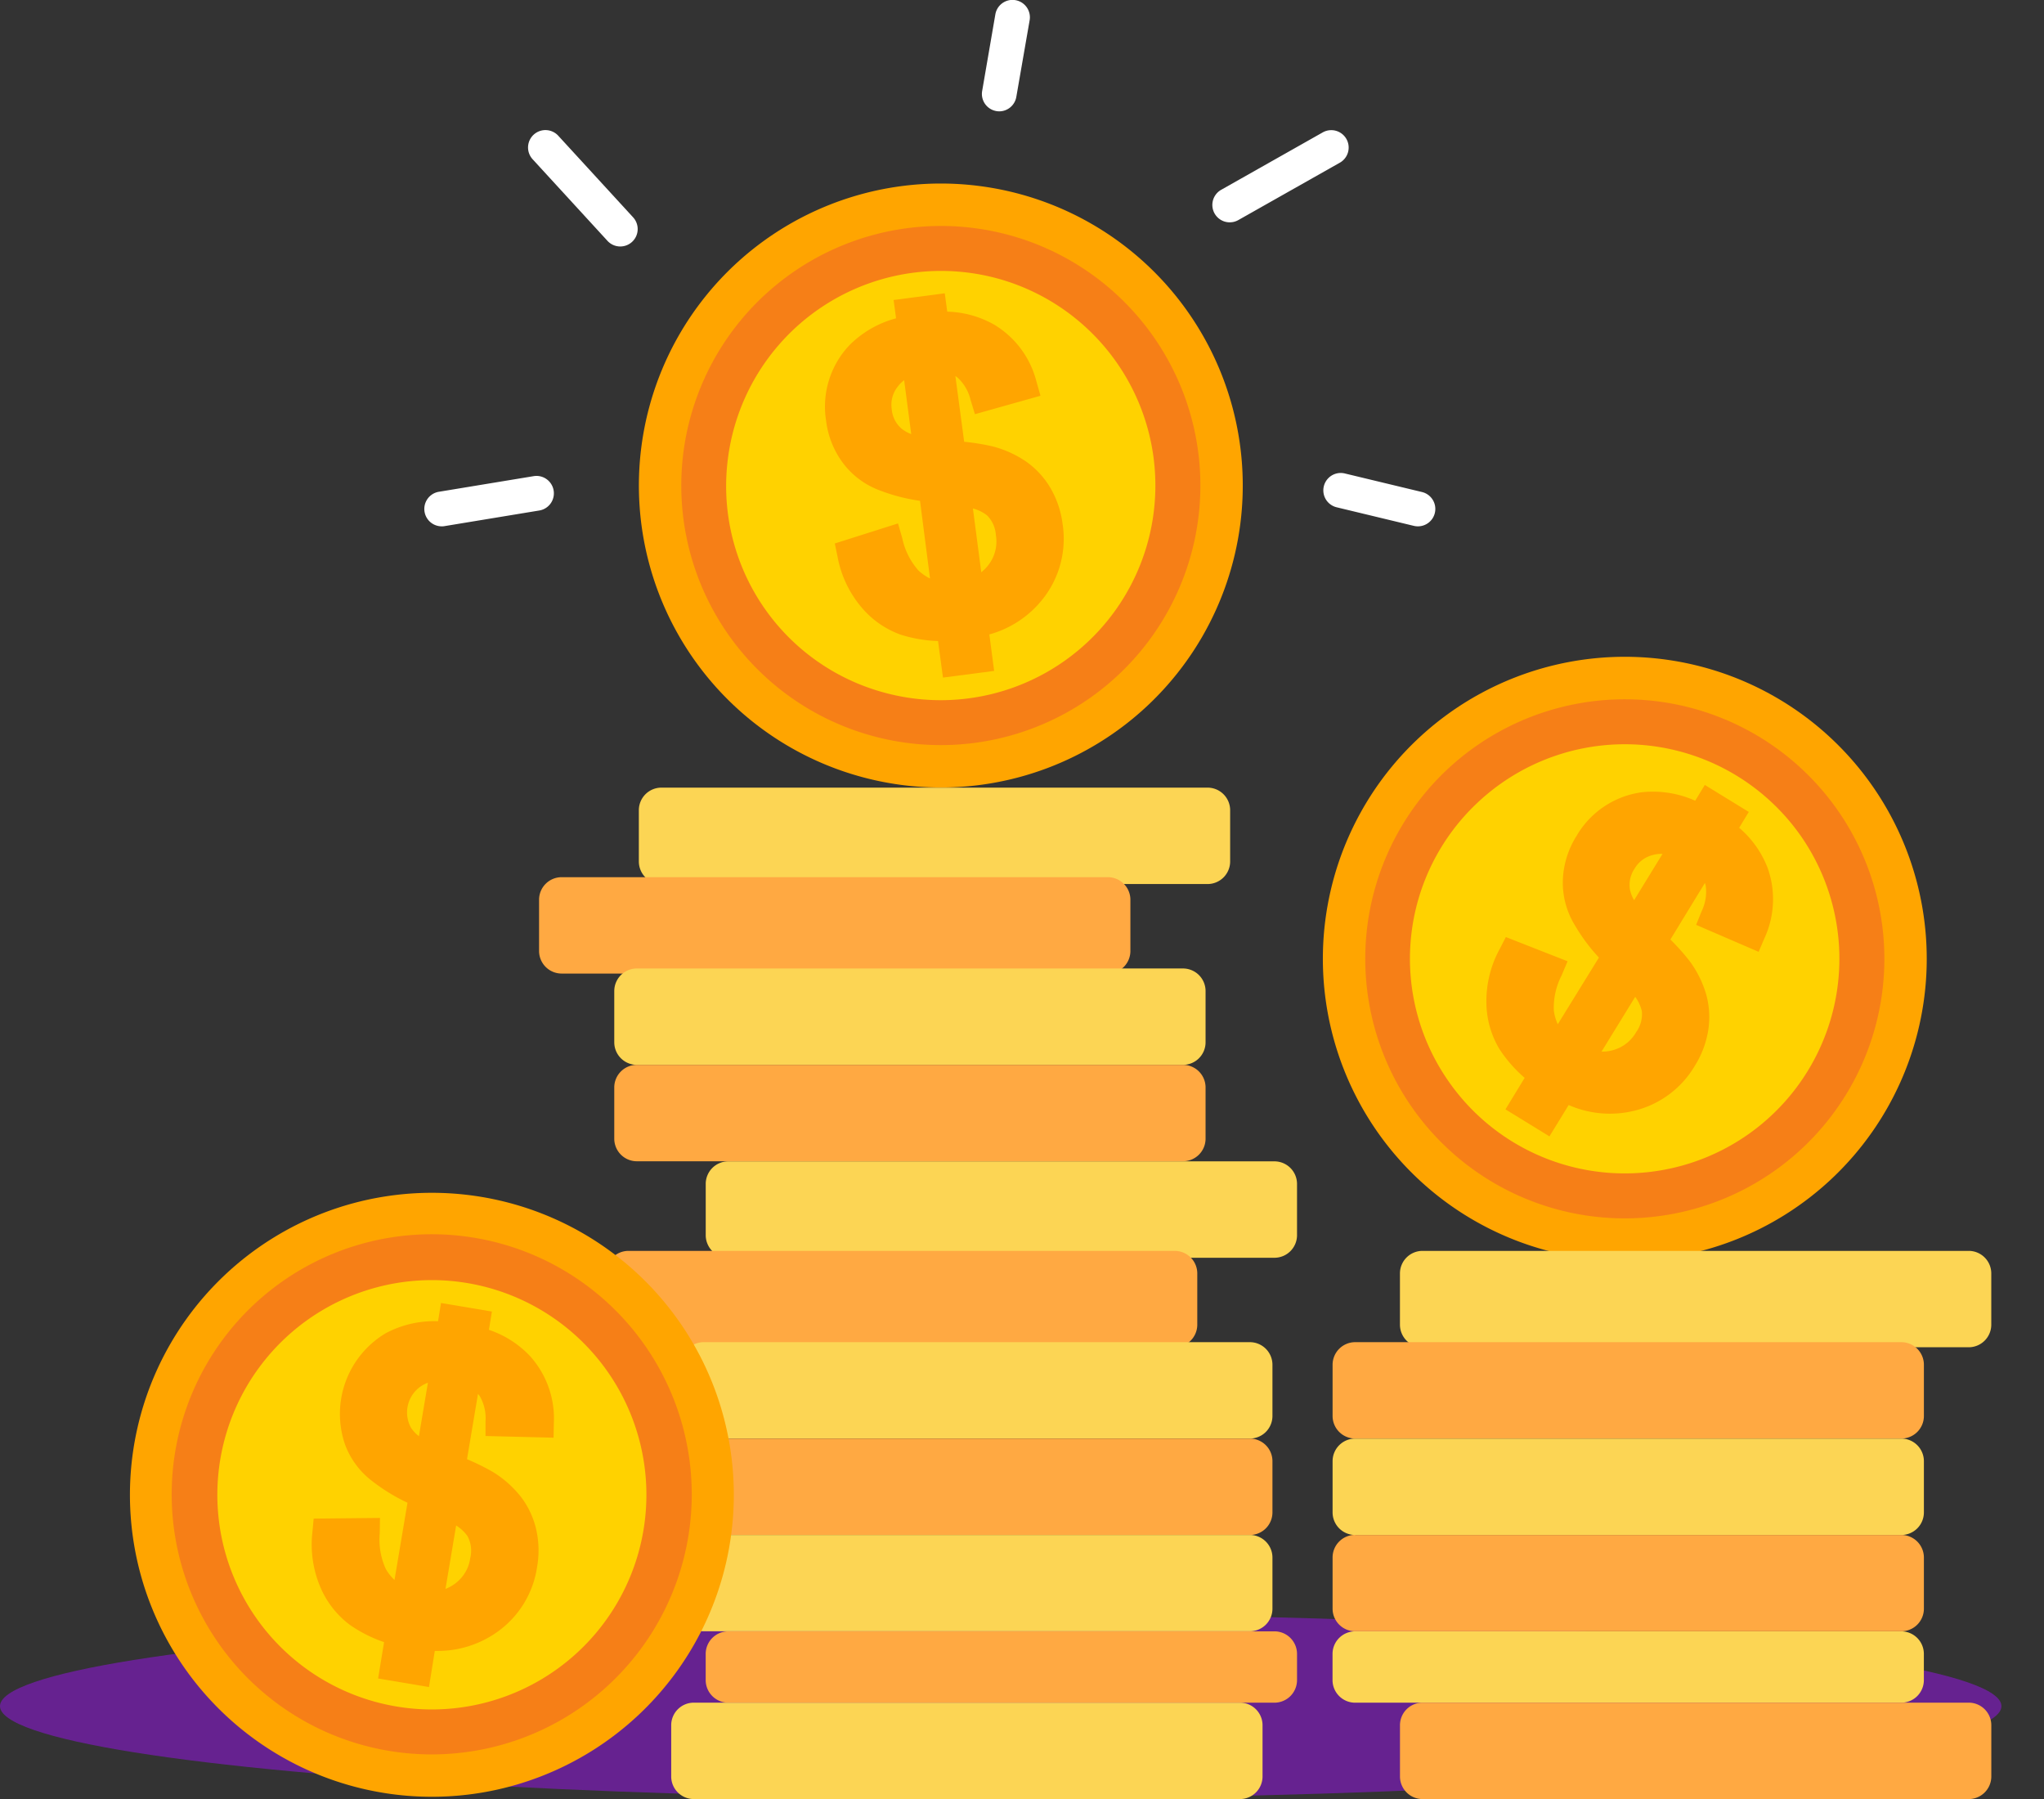<svg xmlns="http://www.w3.org/2000/svg" width="68.278" height="60.087" viewBox="0 0 68.278 60.087">
  <rect x="0" y="0" width="68.278" height="60.087" fill="#333333" stroke="none"/>
  <g id="Group_1027" data-name="Group 1027" transform="translate(-99 17.4)">
    <ellipse id="Ellipse_37" data-name="Ellipse 37" cx="33.428" cy="3.086" rx="33.428" ry="3.086" transform="translate(99 36.497)" fill="#9b13ef" opacity="0.5"/>
    <g id="Group_849" data-name="Group 849" transform="translate(103.339 -17.4)">
      <g id="Group_846" data-name="Group 846" transform="translate(0 0)">
        <path id="Path_1951" data-name="Path 1951" d="M980.907,1356.3h18.244a.755.755,0,0,1,.754.755v1.71a.755.755,0,0,1-.754.755H980.907a.755.755,0,0,1-.754-.755v-1.71a.754.754,0,0,1,.754-.755" transform="translate(-960.918 -1317.512)" fill="#fcd554"/>
        <path id="Path_1961" data-name="Path 1961" d="M980.907,1356.3h18.244a.755.755,0,0,1,.754.755v1.71a.755.755,0,0,1-.754.755H980.907a.755.755,0,0,1-.754-.755v-1.71a.754.754,0,0,1,.754-.755" transform="translate(-963.152 -1329.994)" fill="#fcd554"/>
        <path id="Path_1952" data-name="Path 1952" d="M1007.407,1380.1h18.244a.754.754,0,0,1,.755.754v1.71a.755.755,0,0,1-.755.755h-18.244a.755.755,0,0,1-.754-.755v-1.71a.754.754,0,0,1,.754-.754" transform="translate(-990.751 -1338.322)" fill="#ffa942"/>
        <path id="Path_1962" data-name="Path 1962" d="M1007.407,1380.1h18.244a.754.754,0,0,1,.755.754v1.71a.755.755,0,0,1-.755.755h-18.244a.755.755,0,0,1-.754-.755v-1.71a.754.754,0,0,1,.754-.754" transform="translate(-992.985 -1350.803)" fill="#ffa942"/>
        <path id="Path_1953" data-name="Path 1953" d="M987.444,1404.339h18.243a.755.755,0,0,1,.755.755v1.71a.754.754,0,0,1-.755.754H987.444a.754.754,0,0,1-.754-.754v-1.71a.755.755,0,0,1,.754-.755" transform="translate(-968.276 -1359.512)" fill="#fcd554"/>
        <path id="Path_1963" data-name="Path 1963" d="M987.444,1404.339h18.243a.755.755,0,0,1,.755.755v1.71a.754.754,0,0,1-.755.754H987.444a.754.754,0,0,1-.754-.754v-1.71a.755.755,0,0,1,.754-.755" transform="translate(-970.51 -1371.993)" fill="#fcd554"/>
        <path id="Path_1954" data-name="Path 1954" d="M987.444,1429.938h18.243a.755.755,0,0,1,.755.755v1.711a.755.755,0,0,1-.755.754H987.444a.755.755,0,0,1-.754-.754v-1.711a.755.755,0,0,1,.754-.755" transform="translate(-968.276 -1381.891)" fill="#ffa942"/>
        <path id="Path_1964" data-name="Path 1964" d="M987.444,1429.938h18.243a.755.755,0,0,1,.755.755v1.711a.755.755,0,0,1-.755.754H987.444a.755.755,0,0,1-.754-.754v-1.711a.755.755,0,0,1,.754-.755" transform="translate(-970.51 -1394.373)" fill="#ffa942"/>
        <path id="Path_1955" data-name="Path 1955" d="M987.444,1455.538h18.243a.755.755,0,0,1,.755.755V1458a.755.755,0,0,1-.755.755H987.444a.755.755,0,0,1-.754-.755v-1.71a.755.755,0,0,1,.754-.755" transform="translate(-968.276 -1404.272)" fill="#fcd554"/>
        <path id="Path_1956" data-name="Path 1956" d="M969.544,1481.137h18.243a.755.755,0,0,1,.755.755v.873a.755.755,0,0,1-.755.755H969.544a.755.755,0,0,1-.755-.755v-.873a.755.755,0,0,1,.755-.755" transform="translate(-949.555 -1426.652)" fill="#ffa942"/>
        <path id="Path_1957" data-name="Path 1957" d="M990.081,1500.078h18.244a.754.754,0,0,1,.755.755v1.71a.755.755,0,0,1-.755.755H990.081a.755.755,0,0,1-.754-.755v-1.71a.754.754,0,0,1,.754-.755" transform="translate(-971.245 -1443.211)" fill="#fcd554"/>
        <path id="Path_1958" data-name="Path 1958" d="M1129.871,1376.425a10.086,10.086,0,1,0,8.274-11.619,10.087,10.087,0,0,0-8.274,11.619" transform="translate(-1129.73 -1324.828)" fill="orange"/>
        <path id="Path_1965" data-name="Path 1965" d="M20.034,8.415A10.086,10.086,0,1,0,11.76,20.034,10.086,10.086,0,0,0,20.034,8.415" transform="translate(33.786 28.812) rotate(-163)" fill="orange"/>
        <path id="Path_1959" data-name="Path 1959" d="M1143.03,1387.087a7.919,7.919,0,1,0,6.5-9.123,7.919,7.919,0,0,0-6.5,9.123" transform="translate(-1140.752 -1335.849)" fill="#ffd200"/>
        <path id="Path_1959_-_Outline" data-name="Path 1959 - Outline" d="M1150.831,1394.444h0a8.686,8.686,0,1,1,1.448-.121A8.676,8.676,0,0,1,1150.83,1394.444Zm.019-15.841a7.253,7.253,0,0,0-1.2.1,7.17,7.17,0,0,0,1.179,14.24h0a7.236,7.236,0,0,0,1.2-.1,7.17,7.17,0,0,0-1.179-14.24Z" transform="translate(-1140.752 -1335.849)" fill="#f67f17"/>
        <path id="Path_1966" data-name="Path 1966" d="M15.73,6.607a7.919,7.919,0,1,0-6.5,9.123,7.919,7.919,0,0,0,6.5-9.123" transform="translate(32.347 26.106) rotate(-163)" fill="#ffd200"/>
        <path id="Path_1966_-_Outline" data-name="Path 1966 - Outline" d="M7.911,16.591h0A8.67,8.67,0,0,1,6.483-.629,8.669,8.669,0,0,1,16.47,6.483,8.676,8.676,0,0,1,7.911,16.591ZM7.93.75a7.247,7.247,0,0,0-1.2.1,7.17,7.17,0,0,0,1.179,14.24h0A7.176,7.176,0,0,0,14.99,6.732,7.144,7.144,0,0,0,7.93.75Z" transform="translate(32.347 26.106) rotate(-163)" fill="#f67f17"/>
        <path id="Path_1960" data-name="Path 1960" d="M1183.761,1410.046l.193-1.148a4.686,4.686,0,0,1-1.407-.634,2.548,2.548,0,0,1-.829-1.062,3.133,3.133,0,0,1-.225-1.592l1.251-.013a2.865,2.865,0,0,0,.268,1.442,1.809,1.809,0,0,0,1.106.888l.615-3.656a5.281,5.281,0,0,1-1.43-.8,2.213,2.213,0,0,1-.746-1,2.458,2.458,0,0,1-.1-1.284,2.493,2.493,0,0,1,1.246-1.83,3.316,3.316,0,0,1,1.916-.321l.092-.549.711.12-.092.549a3.119,3.119,0,0,1,1.571.867,2.612,2.612,0,0,1,.664,1.876l-1.278-.031a1.94,1.94,0,0,0-.272-1.112,1.692,1.692,0,0,0-.848-.631l-.557,3.311a10.073,10.073,0,0,1,1.15.542,3.018,3.018,0,0,1,.822.728,2.339,2.339,0,0,1,.412.9,2.661,2.661,0,0,1,.022,1.04,2.738,2.738,0,0,1-1.134,1.856,3.04,3.04,0,0,1-2.209.508l-.2,1.161Zm1.691-10.054a1.845,1.845,0,0,0-1.2.349,1.476,1.476,0,0,0-.578.96,1.458,1.458,0,0,0,.18,1.04,2.448,2.448,0,0,0,1.064.829Zm-.623,8.056a1.851,1.851,0,0,0,1.261-.385,1.771,1.771,0,0,0,.667-1.154,1.514,1.514,0,0,0-.156-1.06,2.89,2.89,0,0,0-1.184-.9Z" transform="translate(-1174.891 -1354.396)" fill="orange"/>
        <path id="Path_1960_-_Outline" data-name="Path 1960 - Outline" d="M1184.882,1410.742l-1.7-.286.2-1.215a4.559,4.559,0,0,1-1.134-.57,3.05,3.05,0,0,1-.993-1.263,3.637,3.637,0,0,1-.267-1.843l.042-.449,2.215-.023-.008.513a2.355,2.355,0,0,0,.2,1.187,1.582,1.582,0,0,0,.293.373l.434-2.581a6.123,6.123,0,0,1-1.176-.72,2.715,2.715,0,0,1-.909-1.22,3.139,3.139,0,0,1,1.358-3.721,3.443,3.443,0,0,1,1.747-.4l.1-.609,1.7.285-.1.611a3.346,3.346,0,0,1,1.377.881,3.108,3.108,0,0,1,.792,2.221l-.01.5-2.272-.056,0-.493a1.476,1.476,0,0,0-.188-.83.942.942,0,0,0-.064-.085l-.367,2.183a7.593,7.593,0,0,1,.856.421,3.529,3.529,0,0,1,.958.853,2.843,2.843,0,0,1,.5,1.084,3.171,3.171,0,0,1,.028,1.234,3.234,3.234,0,0,1-1.337,2.181,3.421,3.421,0,0,1-2.026.63h-.055Zm.153-6.942.605.3a3.3,3.3,0,0,1,1.387,1.086,2,2,0,0,1,.221,1.4,2.262,2.262,0,0,1-.854,1.466,2.309,2.309,0,0,1-1.15.474,2.383,2.383,0,0,0,1.341-.443,2.238,2.238,0,0,0,.93-1.532,2.177,2.177,0,0,0-.017-.846,1.827,1.827,0,0,0-.324-.706,2.538,2.538,0,0,0-.689-.606,9.283,9.283,0,0,0-1.079-.5l-.1-.042-.009.053-.6-.286a2.887,2.887,0,0,1-1.274-1.018,2.057,2.057,0,0,1,.52-2.659,2.182,2.182,0,0,1,.976-.415,2.217,2.217,0,0,0-.974.258,2,2,0,0,0-1.005,1.482,1.95,1.95,0,0,0,.081,1.026,1.707,1.707,0,0,0,.582.776,4.814,4.814,0,0,0,1.295.731l.127.046Zm-3.058,2.305a2.4,2.4,0,0,0,.2.892,2.069,2.069,0,0,0,.664.86,3.217,3.217,0,0,0,.63.341,2.407,2.407,0,0,1-.889-.907,2.8,2.8,0,0,1-.322-1.189Zm3.812-.759-.356,2.118a1.344,1.344,0,0,0,.35-.2,1.276,1.276,0,0,0,.479-.841,1.026,1.026,0,0,0-.092-.72A1.319,1.319,0,0,0,1185.789,1405.346Zm-.943-4.768a1.115,1.115,0,0,0-.291.16,1.058,1.058,0,0,0-.276,1.34,1.146,1.146,0,0,0,.267.285Zm2.9.8.273.007a2.008,2.008,0,0,0-.5-1.028,2.353,2.353,0,0,0-.96-.6,2.1,2.1,0,0,1,.862.726A2.152,2.152,0,0,1,1187.75,1401.378Z" transform="translate(-1174.891 -1354.396)" fill="orange"/>
        <path id="Path_1967" data-name="Path 1967" d="M2.286,11.56l.193-1.148a4.7,4.7,0,0,1-1.407-.634A2.552,2.552,0,0,1,.243,8.717,3.136,3.136,0,0,1,.018,7.124l1.251-.013a2.865,2.865,0,0,0,.268,1.442,1.808,1.808,0,0,0,1.106.888l.615-3.656a5.282,5.282,0,0,1-1.43-.8,2.212,2.212,0,0,1-.746-1A2.459,2.459,0,0,1,.976,2.7,2.492,2.492,0,0,1,2.222.869,3.318,3.318,0,0,1,4.138.549L4.23,0l.711.12L4.849.668a3.117,3.117,0,0,1,1.571.867,2.612,2.612,0,0,1,.664,1.876L5.806,3.381a1.943,1.943,0,0,0-.272-1.112,1.7,1.7,0,0,0-.848-.631L4.129,4.949a10.128,10.128,0,0,1,1.15.542,3.029,3.029,0,0,1,.822.728,2.337,2.337,0,0,1,.412.9,2.66,2.66,0,0,1,.022,1.04A2.738,2.738,0,0,1,5.4,10.011a3.04,3.04,0,0,1-2.209.508L3,11.68ZM3.977,1.505a1.847,1.847,0,0,0-1.2.349,1.475,1.475,0,0,0-.578.959,1.457,1.457,0,0,0,.18,1.04,2.444,2.444,0,0,0,1.064.829ZM3.353,9.562a1.851,1.851,0,0,0,1.261-.385,1.77,1.77,0,0,0,.667-1.154,1.514,1.514,0,0,0-.156-1.06,2.893,2.893,0,0,0-1.184-.9Z" transform="translate(22.028 11.683) rotate(-17)" fill="orange"/>
        <path id="Path_1967_-_Outline" data-name="Path 1967 - Outline" d="M3.407,12.256l-1.7-.286.2-1.216a4.564,4.564,0,0,1-1.134-.57A3.054,3.054,0,0,1-.213,8.922,3.639,3.639,0,0,1-.48,7.079l.041-.449,2.215-.023-.008.513a2.355,2.355,0,0,0,.2,1.186,1.581,1.581,0,0,0,.293.373L2.7,6.1a6.119,6.119,0,0,1-1.176-.72,2.713,2.713,0,0,1-.909-1.22A2.964,2.964,0,0,1,.483,2.617,2.982,2.982,0,0,1,1.97.437a3.446,3.446,0,0,1,1.747-.4l.1-.609,1.7.285-.1.611A3.343,3.343,0,0,1,6.792,1.2a3.107,3.107,0,0,1,.792,2.221l-.01.5L5.3,3.869l0-.493a1.477,1.477,0,0,0-.188-.83.916.916,0,0,0-.064-.085L4.687,4.645a7.5,7.5,0,0,1,.856.421,3.542,3.542,0,0,1,.958.853A2.845,2.845,0,0,1,7,7a3.17,3.17,0,0,1,.028,1.234,3.235,3.235,0,0,1-1.337,2.181,3.426,3.426,0,0,1-2.081.629Zm.153-6.941.605.3A3.3,3.3,0,0,1,5.553,6.7a2,2,0,0,1,.221,1.4A2.262,2.262,0,0,1,4.92,9.572a2.309,2.309,0,0,1-1.15.474A2.384,2.384,0,0,0,5.112,9.6a2.239,2.239,0,0,0,.93-1.532,2.176,2.176,0,0,0-.017-.846A1.826,1.826,0,0,0,5.7,6.519a2.55,2.55,0,0,0-.689-.606,9.37,9.37,0,0,0-1.079-.5l-.1-.042-.009.053-.6-.286A2.885,2.885,0,0,1,1.952,4.116a1.949,1.949,0,0,1-.247-1.385,1.967,1.967,0,0,1,.768-1.274,2.181,2.181,0,0,1,.977-.415,2.224,2.224,0,0,0-.976.259A2,2,0,0,0,1.469,2.783a1.951,1.951,0,0,0,.081,1.027,1.706,1.706,0,0,0,.582.776,4.814,4.814,0,0,0,1.295.731l.127.046ZM.5,7.619a2.394,2.394,0,0,0,.2.893,2.073,2.073,0,0,0,.664.86,3.219,3.219,0,0,0,.629.34A2.4,2.4,0,0,1,1.1,8.805,2.794,2.794,0,0,1,.782,7.617ZM4.315,6.86,3.959,8.979a1.345,1.345,0,0,0,.35-.2,1.276,1.276,0,0,0,.479-.841A1.027,1.027,0,0,0,4.7,7.22,1.319,1.319,0,0,0,4.315,6.86ZM3.371,2.092a1.112,1.112,0,0,0-.291.16.971.971,0,0,0-.389.645.967.967,0,0,0,.113.7,1.147,1.147,0,0,0,.267.286Zm2.9.8.273.007a2.006,2.006,0,0,0-.5-1.028,2.352,2.352,0,0,0-.96-.6,2.1,2.1,0,0,1,.862.726A2.152,2.152,0,0,1,6.276,2.892Z" transform="translate(22.028 11.683) rotate(-17)" fill="orange"/>
        <g id="Group_1026" data-name="Group 1026" transform="translate(35.932 18.018)">
          <path id="Path_2493" data-name="Path 2493" d="M20.034,8.415A10.086,10.086,0,1,0,11.76,20.034,10.086,10.086,0,0,0,20.034,8.415" transform="translate(11.282 28.008) rotate(-124)" fill="orange"/>
          <path id="Path_2492" data-name="Path 2492" d="M15.73,6.607a7.919,7.919,0,1,0-6.5,9.123,7.919,7.919,0,0,0,6.5-9.123" transform="translate(11.867 25) rotate(-124)" fill="#ffd200"/>
          <path id="Path_2492_-_Outline" data-name="Path 2492 - Outline" d="M7.911,16.591h0A8.67,8.67,0,0,1,6.483-.629,8.669,8.669,0,0,1,16.47,6.483,8.676,8.676,0,0,1,7.911,16.591ZM7.93.75a7.247,7.247,0,0,0-1.2.1,7.17,7.17,0,0,0,1.179,14.24h0A7.176,7.176,0,0,0,14.99,6.732,7.144,7.144,0,0,0,7.93.75Z" transform="translate(11.867 25) rotate(-124)" fill="#f67f17"/>
          <path id="Path_2494" data-name="Path 2494" d="M2.286,11.56l.193-1.148a4.7,4.7,0,0,1-1.407-.634A2.552,2.552,0,0,1,.243,8.717,3.136,3.136,0,0,1,.018,7.124l1.251-.013a2.865,2.865,0,0,0,.268,1.442,1.808,1.808,0,0,0,1.106.888l.615-3.656a5.282,5.282,0,0,1-1.43-.8,2.212,2.212,0,0,1-.746-1A2.459,2.459,0,0,1,.976,2.7,2.492,2.492,0,0,1,2.222.869,3.318,3.318,0,0,1,4.138.549L4.23,0l.711.12L4.849.668a3.117,3.117,0,0,1,1.571.867,2.612,2.612,0,0,1,.664,1.876L5.806,3.381a1.943,1.943,0,0,0-.272-1.112,1.7,1.7,0,0,0-.848-.631L4.129,4.949a10.128,10.128,0,0,1,1.15.542,3.029,3.029,0,0,1,.822.728,2.337,2.337,0,0,1,.412.9,2.66,2.66,0,0,1,.022,1.04A2.738,2.738,0,0,1,5.4,10.011a3.04,3.04,0,0,1-2.209.508L3,11.68ZM3.977,1.505a1.847,1.847,0,0,0-1.2.349,1.475,1.475,0,0,0-.578.959,1.457,1.457,0,0,0,.18,1.04,2.444,2.444,0,0,0,1.064.829ZM3.353,9.562a1.851,1.851,0,0,0,1.261-.385,1.77,1.77,0,0,0,.667-1.154,1.514,1.514,0,0,0-.156-1.06,2.893,2.893,0,0,0-1.184-.9Z" transform="matrix(0.927, 0.375, -0.375, 0.927, 12.924, 7.297)" fill="orange"/>
          <path id="Path_2494_-_Outline" data-name="Path 2494 - Outline" d="M3.407,12.256l-1.7-.286.2-1.216a4.564,4.564,0,0,1-1.134-.57A3.054,3.054,0,0,1-.213,8.922,3.639,3.639,0,0,1-.48,7.079l.041-.449,2.215-.023-.008.513a2.355,2.355,0,0,0,.2,1.186,1.581,1.581,0,0,0,.293.373L2.7,6.1a6.119,6.119,0,0,1-1.176-.72,2.713,2.713,0,0,1-.909-1.22A2.964,2.964,0,0,1,.483,2.617,2.982,2.982,0,0,1,1.97.437a3.446,3.446,0,0,1,1.747-.4l.1-.609,1.7.285-.1.611A3.343,3.343,0,0,1,6.792,1.2a3.107,3.107,0,0,1,.792,2.221l-.01.5L5.3,3.869l0-.493a1.477,1.477,0,0,0-.188-.83.916.916,0,0,0-.064-.085L4.687,4.645a7.5,7.5,0,0,1,.856.421,3.542,3.542,0,0,1,.958.853A2.845,2.845,0,0,1,7,7a3.17,3.17,0,0,1,.028,1.234,3.235,3.235,0,0,1-1.337,2.181,3.426,3.426,0,0,1-2.081.629Zm.153-6.941.605.3A3.3,3.3,0,0,1,5.553,6.7a2,2,0,0,1,.221,1.4A2.262,2.262,0,0,1,4.92,9.572a2.309,2.309,0,0,1-1.15.474A2.384,2.384,0,0,0,5.112,9.6a2.239,2.239,0,0,0,.93-1.532,2.176,2.176,0,0,0-.017-.846A1.826,1.826,0,0,0,5.7,6.519a2.55,2.55,0,0,0-.689-.606,9.37,9.37,0,0,0-1.079-.5l-.1-.042-.009.053-.6-.286A2.885,2.885,0,0,1,1.952,4.116a1.949,1.949,0,0,1-.247-1.385,1.967,1.967,0,0,1,.768-1.274,2.181,2.181,0,0,1,.977-.415,2.224,2.224,0,0,0-.976.259A2,2,0,0,0,1.469,2.783a1.951,1.951,0,0,0,.081,1.027,1.706,1.706,0,0,0,.582.776,4.814,4.814,0,0,0,1.295.731l.127.046ZM.5,7.619a2.394,2.394,0,0,0,.2.893,2.073,2.073,0,0,0,.664.86,3.219,3.219,0,0,0,.629.34A2.4,2.4,0,0,1,1.1,8.805,2.794,2.794,0,0,1,.782,7.617ZM4.315,6.86,3.959,8.979a1.345,1.345,0,0,0,.35-.2,1.276,1.276,0,0,0,.479-.841A1.027,1.027,0,0,0,4.7,7.22,1.319,1.319,0,0,0,4.315,6.86ZM3.371,2.092a1.112,1.112,0,0,0-.291.16.971.971,0,0,0-.389.645.967.967,0,0,0,.113.7,1.147,1.147,0,0,0,.267.286Zm2.9.8.273.007a2.006,2.006,0,0,0-.5-1.028,2.352,2.352,0,0,0-.96-.6,2.1,2.1,0,0,1,.862.726A2.152,2.152,0,0,1,6.276,2.892Z" transform="matrix(0.927, 0.375, -0.375, 0.927, 12.924, 7.297)" fill="orange"/>
        </g>
        <path id="Path_2491" data-name="Path 2491" d="M1007.407,1380.1h18.244a.754.754,0,0,1,.755.754v1.71a.755.755,0,0,1-.755.755h-18.244a.755.755,0,0,1-.754-.755v-1.71a.754.754,0,0,1,.754-.754" transform="translate(-964.228 -1338.322)" fill="#fcd554"/>
        <path id="Path_2490" data-name="Path 2490" d="M987.444,1404.339h18.243a.755.755,0,0,1,.755.755v1.71a.754.754,0,0,1-.755.754H987.444a.754.754,0,0,1-.754-.754v-1.71a.755.755,0,0,1,.754-.755" transform="translate(-946.515 -1359.512)" fill="#ffa942"/>
        <path id="Path_2486" data-name="Path 2486" d="M987.444,1429.938h18.243a.755.755,0,0,1,.755.755v1.711a.755.755,0,0,1-.755.754H987.444a.755.755,0,0,1-.754-.754v-1.711a.755.755,0,0,1,.754-.755" transform="translate(-946.515 -1381.891)" fill="#fcd554"/>
        <path id="Path_2487" data-name="Path 2487" d="M987.444,1455.538h18.243a.755.755,0,0,1,.755.755V1458a.755.755,0,0,1-.755.755H987.444a.755.755,0,0,1-.754-.755v-1.71a.755.755,0,0,1,.754-.755" transform="translate(-946.515 -1404.272)" fill="#ffa942"/>
        <path id="Path_2488" data-name="Path 2488" d="M969.544,1481.137h18.243a.755.755,0,0,1,.755.755v.873a.755.755,0,0,1-.755.755H969.544a.755.755,0,0,1-.755-.755v-.873a.755.755,0,0,1,.755-.755" transform="translate(-928.616 -1426.652)" fill="#fcd554"/>
        <path id="Path_2489" data-name="Path 2489" d="M990.081,1500.078h18.244a.754.754,0,0,1,.755.755v1.71a.755.755,0,0,1-.755.755H990.081a.755.755,0,0,1-.754-.755v-1.71a.754.754,0,0,1,.754-.755" transform="translate(-946.901 -1443.211)" fill="#ffa942"/>
        <g id="Group_1032" data-name="Group 1032" transform="translate(9.834)">
          <path id="Path_793" data-name="Path 793" d="M277.592,91.4a.581.581,0,0,1-.286-1.087l3.388-1.915a.581.581,0,1,1,.571,1.012l-3.388,1.915a.575.575,0,0,1-.285.074" transform="translate(-250.686 -83.974)" fill="#fff"/>
          <path id="Path_794" data-name="Path 794" d="M289.552,155.641a.583.583,0,0,1-.137-.016l-2.577-.62a.581.581,0,0,1,.272-1.13l2.578.62a.581.581,0,0,1-.135,1.146" transform="translate(-256.361 -138.062)" fill="#fff"/>
          <path id="Path_795" data-name="Path 795" d="M142.141,87.715a.58.58,0,0,1-.428-.188l-2.5-2.725a.581.581,0,1,1,.856-.786l2.5,2.725a.581.581,0,0,1-.428.974" transform="translate(-135.594 -79.483)" fill="#fff"/>
          <path id="Path_796" data-name="Path 796" d="M109.029,149.556a.581.581,0,0,1-.094-1.154l3.167-.522a.581.581,0,1,1,.189,1.147l-3.167.522a.577.577,0,0,1-.1.008" transform="translate(-108.449 -131.977)" fill="#fff"/>
          <path id="Path_797" data-name="Path 797" d="M229.433,52.041a.567.567,0,0,1-.1-.009.581.581,0,0,1-.474-.671L229.3,48.8a.581.581,0,0,1,1.145.2L230,51.559a.581.581,0,0,1-.572.482" transform="translate(-210.224 -48.322)" fill="#fff"/>
        </g>
      </g>
    </g>
  </g>
</svg>
